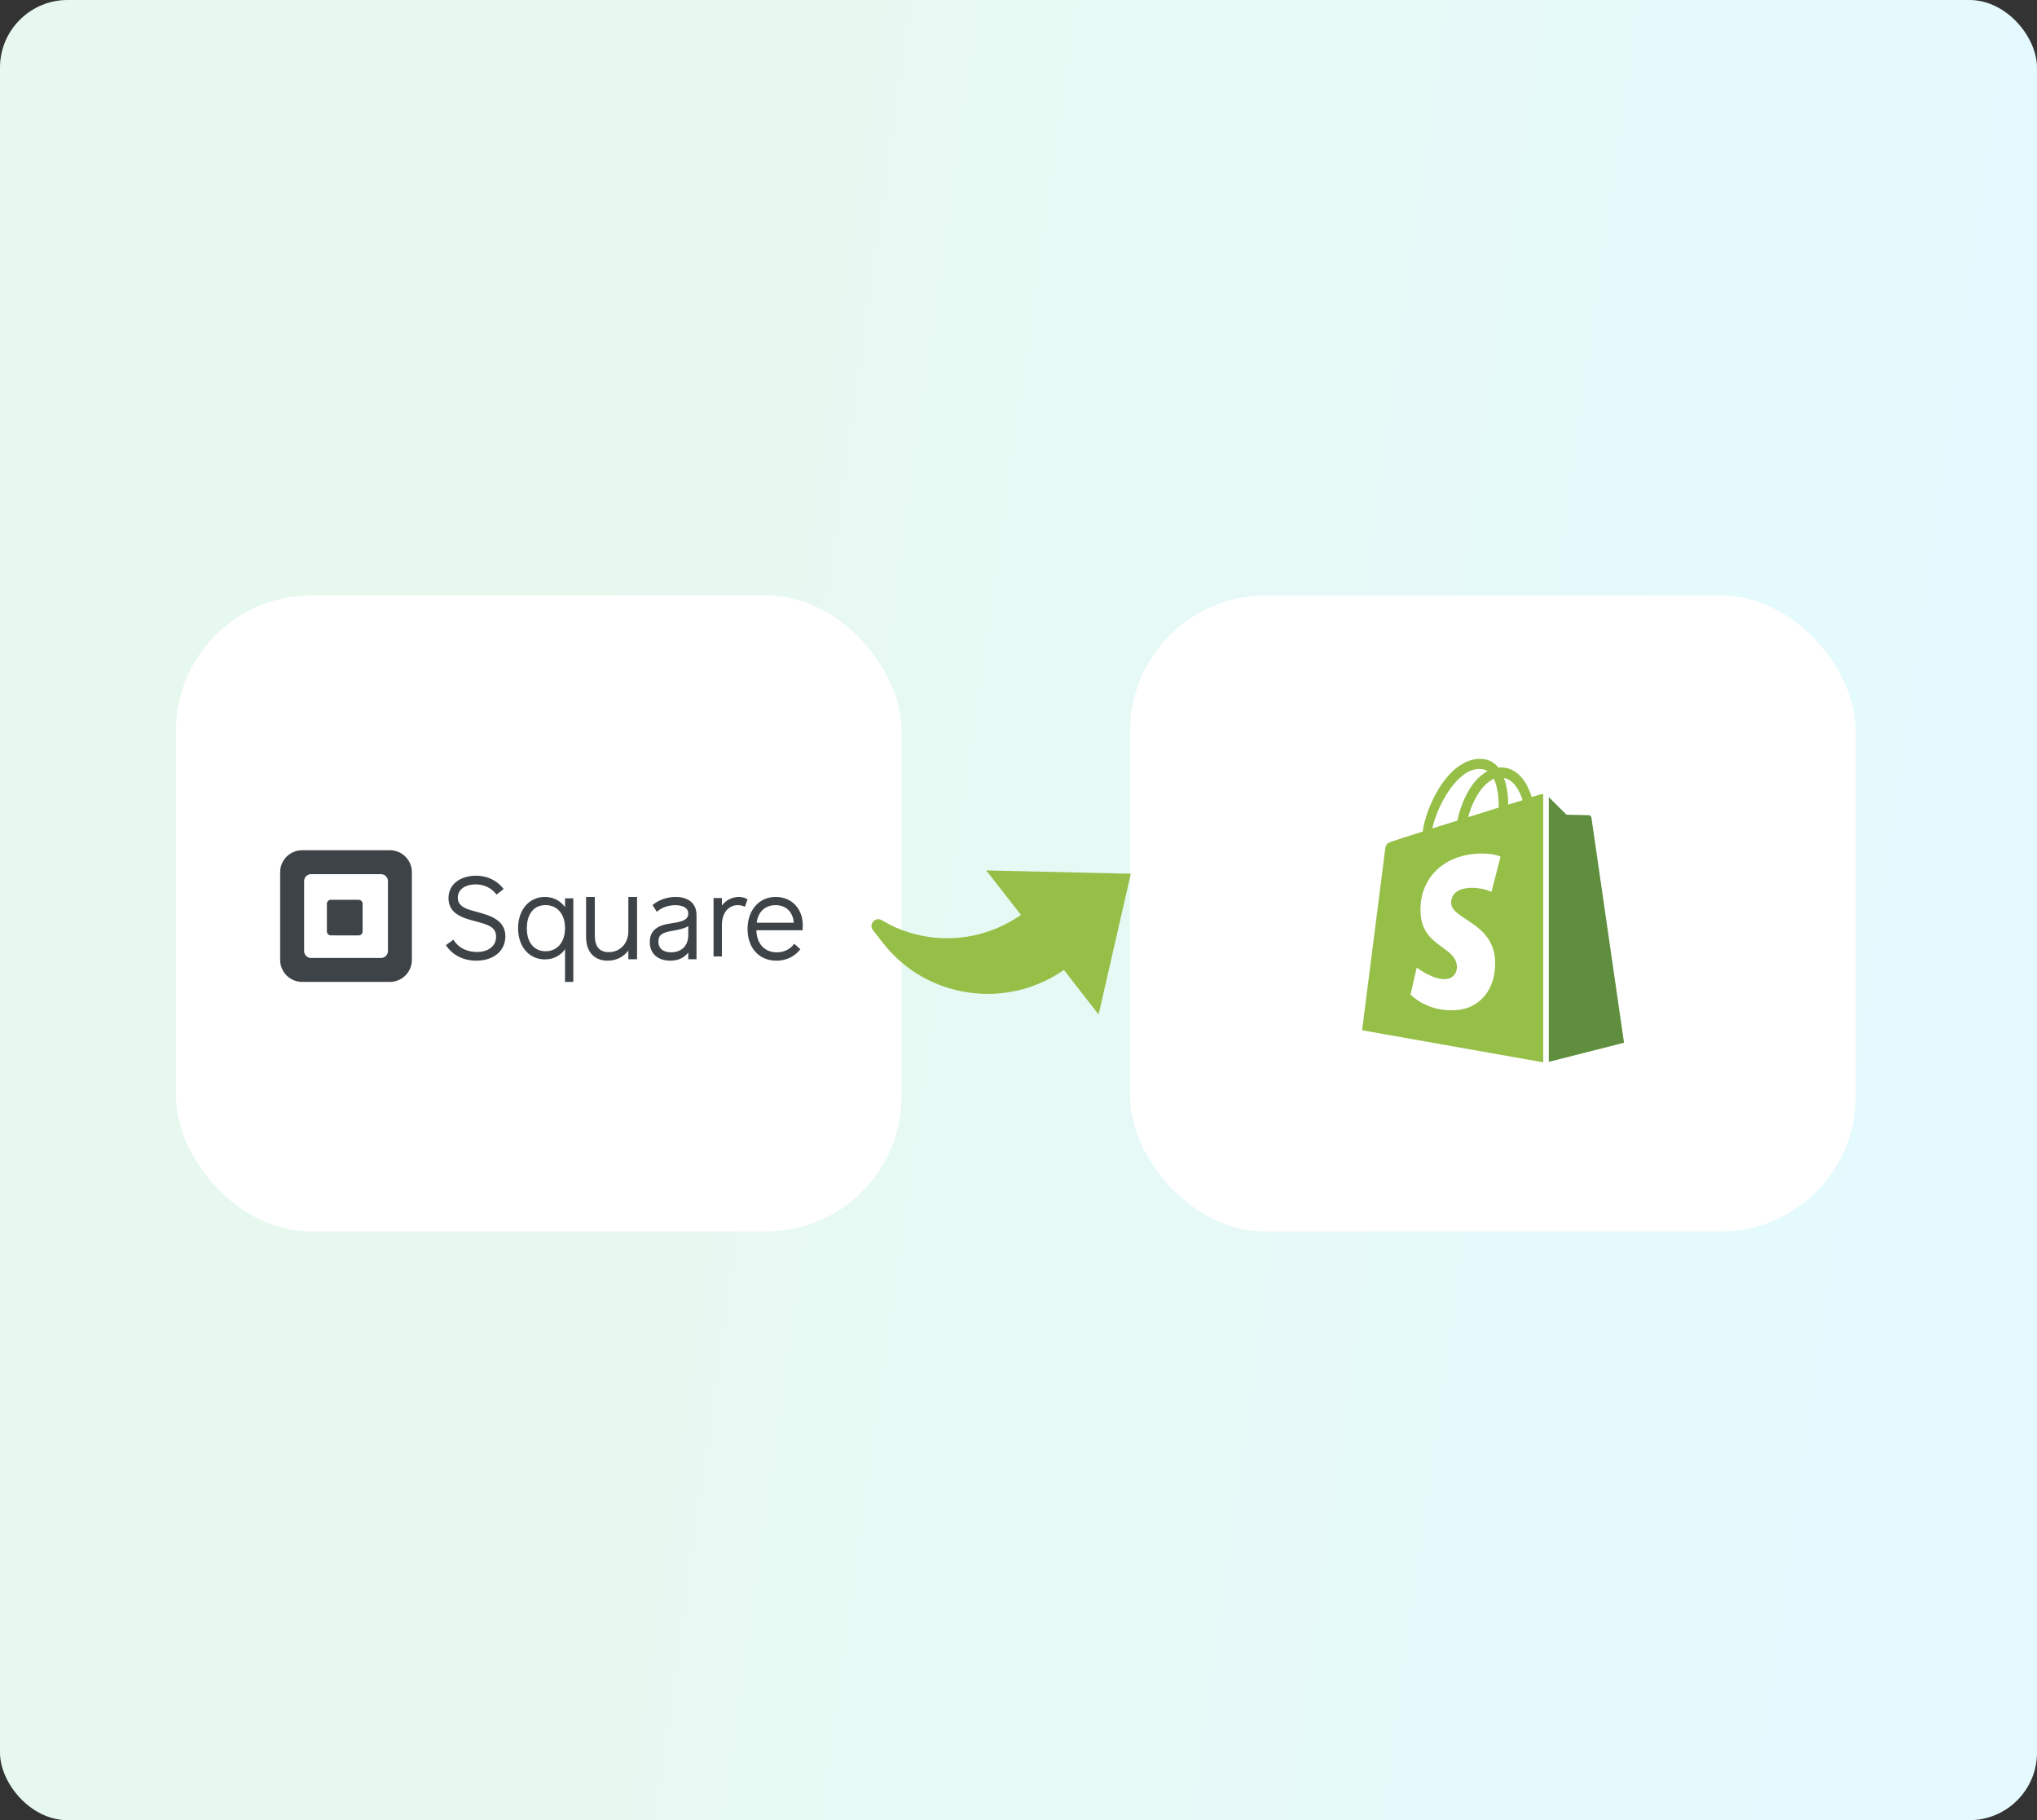 <svg width="301" height="269" viewBox="0 0 301 269" fill="none" xmlns="http://www.w3.org/2000/svg">
<rect x="0" y="0" width="301" height="269" fill="#333333" stroke="none"/>
<rect width="301" height="269" rx="10" fill="white"/>
<rect opacity="0.1" width="301" height="269" rx="10" fill="url(#paint0_linear_13939_11355)"/>
<rect x="26" y="88" width="107.219" height="94" rx="20" fill="white"/>
<rect x="167" y="88" width="107.219" height="94" rx="20" fill="white"/>
<path d="M227.646 117.399C227.646 117.399 227.15 117.543 226.336 117.797C226.194 117.326 225.982 116.783 225.699 116.204C224.778 114.394 223.398 113.417 221.77 113.417C221.663 113.417 221.557 113.417 221.416 113.453C221.38 113.381 221.309 113.344 221.274 113.272C220.566 112.476 219.646 112.114 218.548 112.15C216.424 112.222 214.3 113.779 212.601 116.566C211.398 118.521 210.477 120.982 210.229 122.901C207.787 123.661 206.088 124.204 206.052 124.24C204.813 124.638 204.778 124.675 204.636 125.869C204.53 126.774 201.273 152.258 201.273 152.258L228.035 157V117.362C227.823 117.362 227.717 117.399 227.646 117.399ZM221.451 119.353C220.035 119.788 218.477 120.295 216.955 120.765C217.38 119.064 218.23 117.362 219.221 116.24C219.61 115.842 220.141 115.372 220.743 115.082C221.345 116.385 221.486 118.159 221.451 119.353ZM218.548 113.634C219.044 113.634 219.469 113.743 219.823 113.96C219.256 114.249 218.69 114.72 218.159 115.263C216.814 116.747 215.787 119.064 215.362 121.272C214.088 121.67 212.814 122.068 211.645 122.43C212.424 118.955 215.291 113.706 218.548 113.634ZM214.442 133.543C214.584 135.86 220.566 136.367 220.92 141.833C221.168 146.14 218.69 149.072 215.115 149.29C210.796 149.579 208.424 146.973 208.424 146.973L209.344 142.991C209.344 142.991 211.716 144.837 213.628 144.692C214.867 144.62 215.327 143.57 215.291 142.846C215.115 139.806 210.229 139.987 209.911 134.991C209.628 130.792 212.318 126.557 218.265 126.159C220.566 126.014 221.734 126.593 221.734 126.593L220.389 131.806C220.389 131.806 218.867 131.082 217.061 131.227C214.442 131.408 214.407 133.109 214.442 133.543ZM222.867 118.919C222.867 117.833 222.725 116.276 222.23 114.973C223.858 115.299 224.637 117.145 224.991 118.267C224.354 118.448 223.646 118.666 222.867 118.919Z" fill="#95BF47"/>
<path d="M228.859 156.928L239.975 154.104C239.975 154.104 235.196 121.055 235.16 120.838C235.125 120.621 234.948 120.476 234.771 120.476C234.594 120.476 231.479 120.403 231.479 120.403C231.479 120.403 229.567 118.521 228.859 117.797V156.928Z" fill="#5E8E3E"/>
<path fill-rule="evenodd" clip-rule="evenodd" d="M44.651 125.651H57.609C58.036 125.651 58.459 125.735 58.854 125.898C59.248 126.061 59.607 126.301 59.909 126.603C60.211 126.905 60.451 127.263 60.614 127.658C60.778 128.053 60.862 128.476 60.862 128.903V141.861C60.862 143.658 59.405 145.114 57.609 145.114H44.651C42.854 145.114 41.398 143.657 41.398 141.861V128.903C41.398 127.107 42.854 125.651 44.651 125.651ZM56.299 141.576C56.866 141.576 57.325 141.116 57.325 140.549L57.323 130.216C57.323 129.65 56.863 129.19 56.296 129.19H45.965C45.83 129.19 45.697 129.217 45.572 129.268C45.447 129.32 45.334 129.396 45.239 129.491C45.144 129.586 45.068 129.7 45.016 129.824C44.965 129.949 44.938 130.083 44.938 130.217V140.549C44.938 141.116 45.398 141.576 45.965 141.576H56.299Z" fill="#3E4348"/>
<path d="M48.885 138.239C48.731 138.238 48.583 138.176 48.474 138.066C48.366 137.957 48.305 137.809 48.305 137.655V133.564C48.304 133.487 48.319 133.411 48.348 133.34C48.378 133.269 48.421 133.204 48.475 133.149C48.529 133.095 48.594 133.052 48.665 133.022C48.737 132.992 48.813 132.977 48.89 132.977H52.993C53.07 132.977 53.147 132.993 53.218 133.022C53.289 133.052 53.353 133.095 53.408 133.15C53.462 133.204 53.505 133.269 53.535 133.34C53.564 133.411 53.579 133.487 53.579 133.564V137.654C53.579 137.731 53.564 137.807 53.535 137.878C53.505 137.949 53.462 138.014 53.408 138.069C53.354 138.123 53.289 138.167 53.218 138.196C53.147 138.226 53.07 138.241 52.993 138.241L48.885 138.239ZM70.444 134.762C69.845 134.599 69.279 134.446 68.839 134.25C68.024 133.887 67.645 133.383 67.645 132.665C67.645 131.309 68.959 130.699 70.266 130.699C71.509 130.699 72.595 131.212 73.324 132.143L73.373 132.206L74.424 131.386L74.373 131.322C73.404 130.092 71.969 129.418 70.33 129.418C69.239 129.418 68.239 129.712 67.516 130.246C66.702 130.841 66.272 131.704 66.272 132.733C66.272 135.125 68.529 135.709 70.343 136.178C72.179 136.661 73.304 137.028 73.304 138.426C73.304 139.801 72.189 140.69 70.465 140.69C69.612 140.69 68.034 140.464 67.041 138.951L66.995 138.88L65.89 139.679L65.933 139.743C66.871 141.161 68.491 141.975 70.381 141.975C72.948 141.975 74.674 140.528 74.674 138.376C74.674 135.913 72.327 135.275 70.444 134.762Z" fill="#3E4348"/>
<path fill-rule="evenodd" clip-rule="evenodd" d="M83.492 134.062V132.761H84.717V145.114H83.492V140.288C82.793 141.257 81.744 141.788 80.511 141.788C78.182 141.788 76.555 139.902 76.555 137.18C76.555 134.458 78.186 132.557 80.511 132.557C81.735 132.557 82.784 133.09 83.492 134.062ZM77.846 137.165C77.846 139.685 79.273 140.583 80.609 140.583L80.612 140.584C82.361 140.584 83.492 139.23 83.492 137.165C83.492 135.1 82.359 133.764 80.609 133.764C78.572 133.764 77.846 135.521 77.846 137.165Z" fill="#3E4348"/>
<path d="M92.847 132.557V137.643C92.847 139.424 91.631 140.716 89.957 140.716C88.566 140.716 87.89 139.888 87.89 138.187V132.557H86.602V138.45C86.602 140.657 87.798 141.975 89.8 141.975C91.048 141.975 92.12 141.444 92.848 140.474V141.765H94.136V132.557H92.847Z" fill="#3E4348"/>
<path fill-rule="evenodd" clip-rule="evenodd" d="M96.481 133.708C97.38 132.976 98.602 132.557 99.829 132.557C101.768 132.557 102.926 133.556 102.922 135.231V141.77H101.701V140.771C101.085 141.57 100.193 141.975 99.046 141.975C97.177 141.975 96.016 140.917 96.016 139.215C96.016 137.002 98.03 136.654 98.888 136.507C99.028 136.483 99.172 136.46 99.317 136.437L99.322 136.436C100.494 136.249 101.704 136.056 101.704 135.026C101.704 133.861 100.243 133.771 99.796 133.771C99.005 133.771 97.889 134.013 97.13 134.694L97.061 134.757L96.423 133.755L96.481 133.708ZM97.29 139.144C97.29 140.587 98.602 140.743 99.166 140.743C100.393 140.743 101.706 140.066 101.704 138.162V136.86C101.108 137.249 100.261 137.401 99.506 137.537L99.493 137.539L99.114 137.609C97.904 137.841 97.29 138.14 97.29 139.144Z" fill="#3E4348"/>
<path d="M110.406 132.884C110.113 132.679 109.651 132.557 109.17 132.557C108.682 132.563 108.202 132.681 107.769 132.9C107.335 133.12 106.959 133.435 106.671 133.821V132.718H105.438V141.347H106.671V136.732C106.671 134.685 107.842 133.769 109.002 133.769C109.342 133.764 109.678 133.834 109.986 133.974L110.07 134.017L110.46 132.919L110.406 132.884Z" fill="#3E4348"/>
<path fill-rule="evenodd" clip-rule="evenodd" d="M110.461 137.291C110.461 134.504 112.173 132.557 114.621 132.557C116.98 132.557 118.628 134.285 118.623 136.764C118.622 136.979 118.611 137.195 118.588 137.409L118.58 137.483H111.772C111.804 139.466 112.98 140.745 114.785 140.745C115.819 140.745 116.716 140.318 117.309 139.542L117.363 139.471L118.265 140.287L118.215 140.348C117.615 141.09 116.522 141.975 114.716 141.975C112.172 141.975 110.461 140.093 110.461 137.291ZM114.587 133.77C113.066 133.77 111.987 134.786 111.819 136.369H117.307C117.199 135.096 116.433 133.77 114.587 133.77Z" fill="#3E4348"/>
<path d="M157.205 143.346C148.733 149.272 136.915 147.621 130.484 139.376L128.993 137.464C128.324 136.607 129.311 135.449 130.263 135.973L131.791 136.813C138.014 139.778 145.263 139.124 150.864 135.215L145.735 128.639L167.095 129.128L162.338 149.926L157.205 143.346Z" fill="#95BF47"/>
<defs>
<linearGradient id="paint0_linear_13939_11355" x1="-4.575" y1="32.453" x2="327.744" y2="79.303" gradientUnits="userSpaceOnUse">
<stop offset="0.285" stop-color="#15C064"/>
<stop offset="0.918" stop-color="#00D1FF"/>
</linearGradient>
</defs>
</svg>
